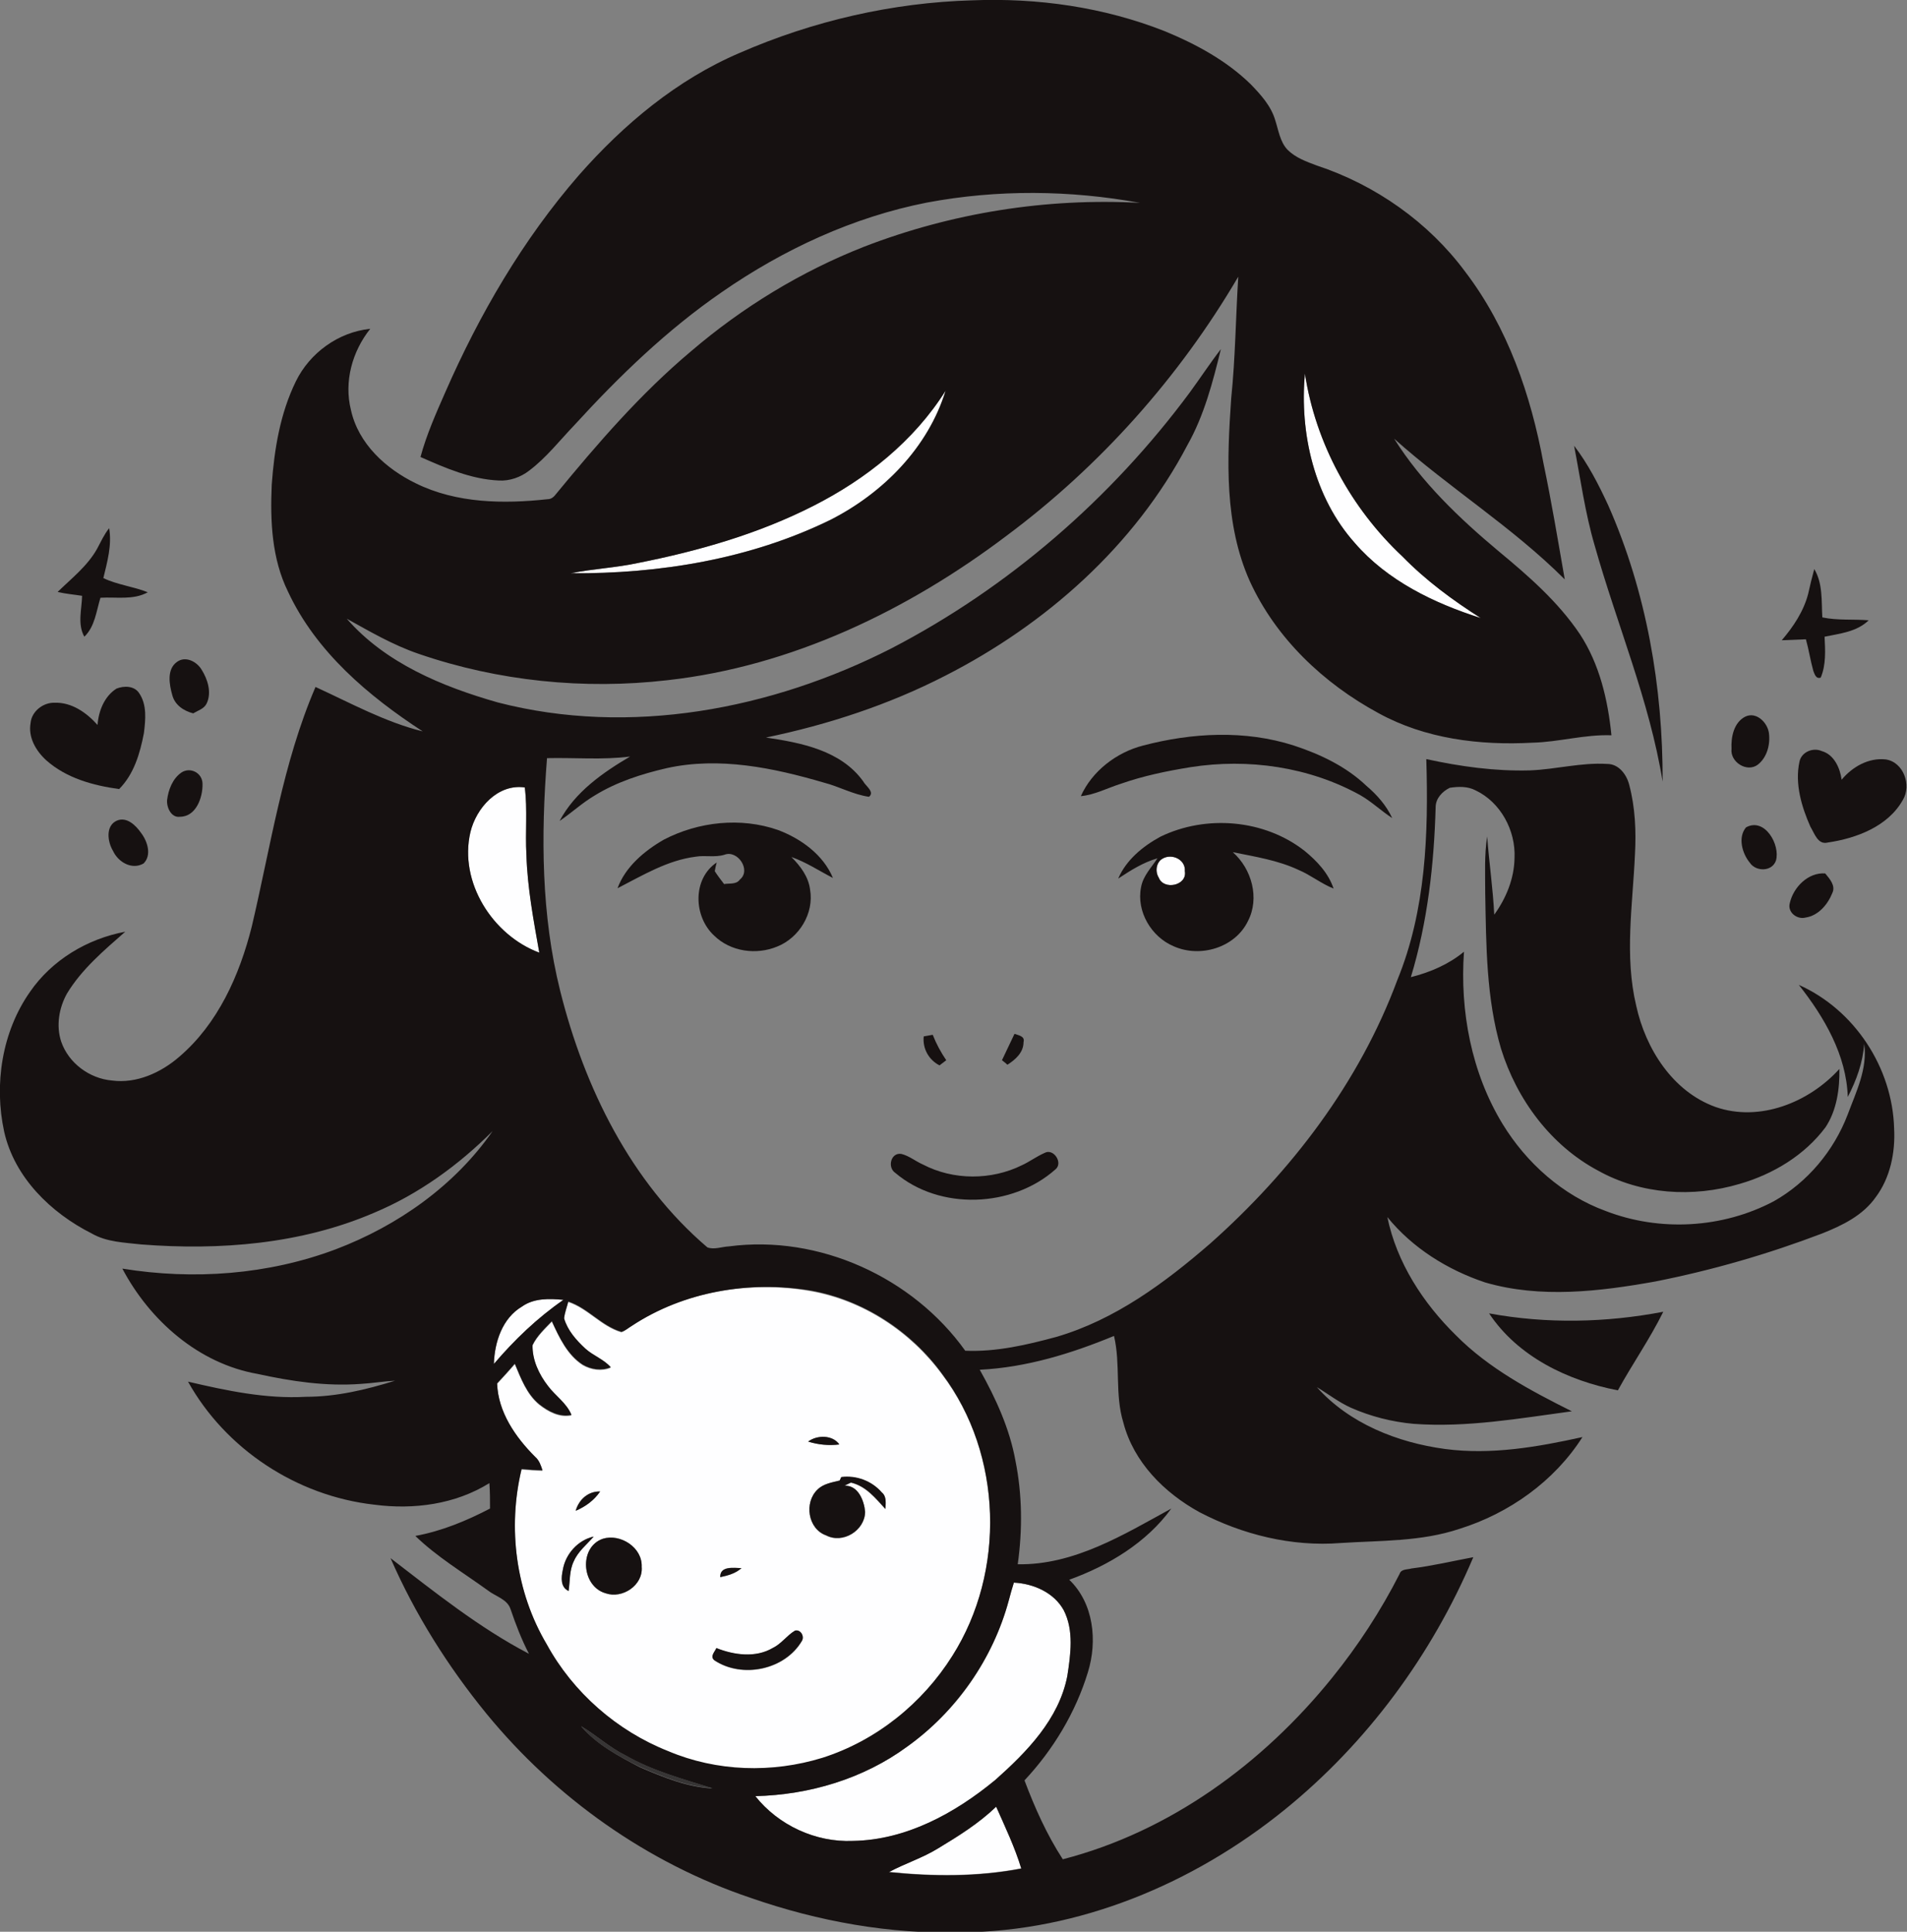 <?xml version="1.0" encoding="iso-8859-1"?>
<!-- Generator: Adobe Illustrator 19.2.0, SVG Export Plug-In . SVG Version: 6.00 Build 0)  -->
<svg version="1.1" id="Layer_1" xmlns="http://www.w3.org/2000/svg" xmlns:xlink="http://www.w3.org/1999/xlink" x="0px" y="0px"
	 viewBox="0 0 592.3 599.8" enable-background="new 0 0 592.3 599.8" xml:space="preserve">
<rect x="0" y="0" width="592.3" height="599.8" fill="#808080" stroke="none"/>
<path fill="#FEFEFF" d="M420.8,168.6c-12.6-14.1-17.2-34.1-15.5-52.6c3.3,21.7,14.4,41.9,30.3,56.8c7.3,7.4,15.6,13.5,24.3,19.1
	C445.4,187.3,430.9,180.3,420.8,168.6z"/>
<path fill="#FEFEFF" d="M293.7,121.3c-5.5,17.7-19.5,31.8-35.8,40.1c-25,12.2-53.1,16.8-80.7,16.6c6.9-1.4,14-1.7,20.9-3.2
	c18.7-3.7,37.3-9,54.4-17.7C269,148.9,283.9,137,293.7,121.3z"/>
<path fill="#FEFEFF" d="M146.1,258.4c1.8-7.6,8.5-15.1,16.9-13.9c0.8,6.9,0.1,14,0.5,20.9c0.3,10.2,2.3,20.3,4,30.4
	C153,290.4,142.5,273.9,146.1,258.4z"/>
<path fill="#FEFEFF" d="M361.1,266.6c2.9-1.7,7.2,0.3,6.9,3.9c0.8,4.5-6.6,6-8.1,2C358.7,270.6,359.1,267.7,361.1,266.6z"/>
<g>
	<path fill="#FEFEFF" d="M196.2,411.7c16.2-10.7,36.6-14.2,55.6-10.8c16.3,2.9,31.1,12.6,40.9,26c18.7,24.8,19.7,61.2,3.1,87.4
		c-9.2,14.8-23.7,26.4-40.4,31.7c-15.6,4.8-32.9,4.3-47.9-2.1c-15.8-6.4-29.5-18.2-37.7-33.2c-9.6-16.2-12.2-36.2-7.8-54.4
		c2.2,0.2,4.3,0.3,6.5,0.4c-0.5-1.6-1-3.1-2.3-4.2c-6.1-6.1-11.5-13.9-11.8-22.8c1.8-2,3.7-4,5.5-6.1c1.9,4.5,3.7,9.4,7.6,12.6
		c2.8,2.2,6.3,4.1,10,3.3c-1.5-3.7-5-5.9-7.3-9c-2.8-3.6-4.9-8.1-4.8-12.7c1.4-2.9,3.8-5.1,6-7.4c2.3,5,4.8,10.4,9.6,13.5
		c2.6,1.5,5.9,2,8.7,0.8c-2.1-2.6-5.5-3.6-7.9-5.8c-2.9-2.6-5.5-5.7-6.6-9.4c0.2-1.8,0.8-3.5,1.3-5.2c6.1,2,10.3,7.6,16.5,9.4
		C194.2,413.3,195.1,412.3,196.2,411.7z M251,447.6c3.1,1,6.5,1.3,9.7,0.9C258.6,445.5,253.8,445.6,251,447.6z M260.8,459.7
		c-2.4,0.6-5.1,1-6.9,2.9c-4.2,4-3,12.2,2.7,14.2c5.2,2.7,12-1.5,12.1-7.3c-0.3-3.5-2.2-8.4-6.4-8.1c0.7-0.4,1.3-0.7,2-1
		c4.7,1.1,7.6,4.9,10.7,8.2c0.1-1.8,0.4-3.8-1.1-5.1c-3.1-3.6-7.9-5.3-12.6-4.8C261.2,458.9,260.9,459.4,260.8,459.7z M178.8,469.1
		c3-1.3,5.7-3.3,7.6-6C182.7,463,179.8,465.6,178.8,469.1z M174.8,487.5c-0.5,2.3-0.7,5.3,1.8,6.5c0.4-3.1,0.2-6.3,1.6-9.2
		c1.4-3.1,4.1-5.2,6.2-7.7C179.5,478.2,175.6,482.6,174.8,487.5z M187.2,477.8c-7.5,2.7-6.5,14.8,0.9,16.9
		c5.2,1.9,11.7-2.5,11.2-8.2C199.5,480.5,192.6,476,187.2,477.8z M223.7,489.7c2.4-0.5,4.8-1.1,6.6-2.8
		C228,486.8,223.6,486.1,223.7,489.7z M240,511.7c-5.4,3.2-12,2.2-17.5,0.1c-0.5,1.2-2.1,2.6-0.6,3.8c8.6,5.7,21.9,3,27.2-6.1
		c0.8-1.4-0.4-3.6-2.2-3.1C244.4,507.8,242.7,510.4,240,511.7z"/>
</g>
<path fill="#FEFEFF" d="M162.1,405.7c3.8-2.7,8.5-2.5,12.9-2.1c-8.1,5.6-15.2,12.4-21.6,19.9C153.6,416.7,156.1,409.3,162.1,405.7z"
	/>
<path fill="#FEFEFF" d="M314.9,491.4c6.1,0.3,12.5,3.1,15.5,8.6c3.2,6.3,2.2,13.7,1.1,20.4c-2.6,13.4-12.6,23.6-22.4,32.3
	c-12.5,10.3-27.7,18.7-44.2,18.9c-11.6,0.5-23.1-4.9-30.3-13.9c16.8-0.4,33.6-5.4,47.2-15.4c15.3-10.9,26.6-27.2,31.5-45.3
	C313.8,495.1,314.3,493.3,314.9,491.4z"/>
<path fill="#FEFEFF" d="M291.4,573.9c6.3-3.8,12.7-7.8,18-13c2.8,6.3,5.8,12.6,7.8,19.2c-13.5,2.6-27.4,2.5-41.1,1.1
	C281.1,578.6,286.6,576.8,291.4,573.9z"/>
<g>
	<g>
		<path fill="#161111" d="M229.8,16.4C252.5,6.5,277.2,0.8,302,0.1c20.3-0.8,40.8,2.1,59.8,9.6c9.7,4,19.1,9.1,26.6,16.4
			c3.2,3.3,6.4,6.8,7.7,11.3c1,3.1,1.5,6.7,3.8,9.1c2.5,2.5,5.9,3.7,9.1,4.9c18.2,6,34.7,17.6,46.1,33
			c13.2,17.3,20.4,38.3,24.3,59.5c2.5,11.9,4.5,24,6.6,36c-16.3-16.3-35.9-28.4-53-43.7c8.5,13.5,20.2,24.7,32.4,34.9
			c9.3,7.7,18.5,15.7,25.3,25.8c6.1,9.3,8.7,20.4,9.8,31.4c-8.3-0.3-16.3,2.1-24.5,2.3c-16.4,0.9-33.4-1.2-47.9-9.2
			c-17-9.2-31.8-23.2-39.9-40.9c-8-17.8-7.1-37.9-5.8-56.8c1.3-12.6,1.4-25.2,2.2-37.8c-18.3,31.2-42.9,58.8-71.9,80.4
			c-30.7,23.2-66.8,40.6-105.4,44.9c-25.9,3-52.6,0.3-77.3-8.2c-7.9-2.7-15.1-6.9-22.3-10.9c12,13.8,29.7,21.1,46.9,26
			c41,10.6,85,2.2,122.3-16.8c36.4-18.9,68.2-46.5,92.6-79.4c3.3-4.5,6.3-9.1,9.7-13.5c-2.5,10.2-5.2,20.6-10.4,29.8
			c-16.4,31.3-44,55.7-75.2,71.6c-17.5,9-36.4,15.2-55.7,19.2c10.9,1.6,23.3,4,30.2,13.6c0.7,1.4,3.7,3.3,1.8,4.8
			c-4.9-0.7-9.3-3.2-14-4.4c-15.7-4.6-32.5-8.1-48.8-4.5c-7.8,1.8-15.6,4.3-22.4,8.5c-3.9,2.3-7.2,5.4-10.9,7.9
			c4.8-9,13.4-15,21.9-20c-8.5,1.1-17.2,0.3-25.8,0.5c-1.9,24.1-1.8,48.7,4.1,72.3c7.5,30,21.9,59.3,45.7,79.6
			c2.1,0.8,4.5-0.2,6.7-0.3c28-3.7,57.1,9.6,73.4,32.4c9.6,0.4,19.1-1.8,28.3-4.3c18.2-5.3,33.7-16.8,47.8-29
			c25.2-22.4,46.3-50,58.1-81.8c8.9-21.7,9.7-45.5,9-68.6c10.6,2.3,21.3,3.8,32.2,3.5c8-0.3,15.9-2.5,24-2c3.6,0,6,3.3,6.8,6.4
			c1.9,7.1,2.2,14.5,1.8,21.8c-0.7,15.6-3.3,31.4,0.4,46.9c2.9,13.3,11.3,26.6,24.6,31.4c13.7,4.8,29.1-1.4,38.5-11.8
			c0.1,6.2-0.8,12.8-4.3,18.1c-6.5,8.7-16.3,14.6-26.7,17.6c-14.5,4.3-30.6,3.3-43.9-4.1c-14.7-7.8-25.3-22.1-30.2-37.9
			c-4.6-15.6-4.6-32.1-4.9-48.2c0-5.9-0.3-11.8,0.6-17.7c0.6,8.1,1.8,16.2,2.2,24.3c3.7-5.1,6.2-11.2,6.3-17.6
			c0.4-8.5-4.3-17.3-12.1-21c-2.5-1.3-5.3-1.2-8-0.8c-2.3,1.1-4.4,3.3-4.4,6c-0.5,17.8-2.5,35.7-7.7,52.8c6-1.5,11.8-4,16.5-7.9
			c-1.3,18.4,2.3,37.6,12,53.5c7.4,12.1,18.6,22.1,32,27c16.8,6.5,36.3,5.4,52.2-3c10.5-5.9,18.7-15.7,23-27
			c2.6-7,6.2-14.2,5.1-21.9c-0.4,5.8-2.4,11.3-5.1,16.5c-0.4-13-7.3-24.8-15.2-34.8c17.3,7.7,29.1,25.7,29.6,44.6
			c0.4,7.4-1.2,15.3-5.7,21.3c-4,5.7-10.4,8.8-16.7,11.3c-16.8,6.4-34.1,11.4-51.8,14.9c-17.3,3.1-35.6,5.3-52.8,0.3
			c-11.7-3.9-22.6-10.7-30.4-20.3c2.9,14.1,11.1,26.7,21.3,36.7c10.2,10.3,23.2,17.2,36,23.6c-16.3,2.2-32.6,5.1-49.1,3.9
			c-6.7-0.6-13.4-2.3-19.5-5c-3.8-1.7-7.1-4.3-10.6-6.4c10.1,11.3,25,17.2,39.8,19.2c14.3,1.9,28.7-0.6,42.7-3.7
			c-8.7,13.7-22.8,23.7-38.2,28.5c-11.9,4-24.6,3.6-36.9,4.4c-15.2,1.2-30.5-2.6-43.9-9.6c-10.9-6-20.4-15.5-23.6-27.8
			c-2.7-8.8-0.8-18.1-2.9-26.9c-13.3,5.5-27.3,9.8-41.7,10.5c5,8.9,9.3,18.3,11.1,28.3c2.1,10.5,2.2,21.4,0.7,32.1
			c17.5,0.3,32.9-9.2,47.7-17.3c-7.7,10.6-19.5,17.7-31.7,22.1c7.6,7.3,8.8,19,5.8,28.7c-3.8,12.5-10.8,24.1-19.7,33.6
			c3.2,8.5,6.9,16.8,11.9,24.5c33.3-8.6,62.2-29.8,83.6-56.3c8.1-10,15.2-20.9,21-32.3c0.5-1.6,2.4-1.3,3.7-1.7
			c6.5-0.8,12.8-2.3,19.2-3.5c-12.9,30.4-33,57.7-58.7,78.5c-28.3,22.9-63.7,37.7-100.3,38c-22.2,0.6-44.4-3.4-65.4-10.7
			c-32.1-10.8-60.7-31.1-82.1-57.2c-12-14.7-22.2-30.9-29.8-48.3c13.8,10.6,27.5,21.6,43,29.7c-2.3-4.4-4.1-9.1-5.7-13.8
			c-1-3.2-4.7-4-7.1-5.9c-7.6-5.5-15.8-10.4-22.5-16.9c8.2-1.5,15.9-4.7,23.2-8.5c0-2.6,0-5.3-0.2-7.9c-10.6,6.6-23.5,8.3-35.7,6.7
			C92,464.5,70,449.8,58.4,429c12,2.8,24.2,5.4,36.6,4.7c9.5,0,18.7-2.2,27.7-5c-3.6,0.2-7.1,0.8-10.7,1c-10.8,0.8-21.5-0.8-32-3.1
			C61.7,423.4,46.5,410,38,393.9c22.1,3.6,45.3,1.9,66.3-6c19.2-7.3,36.9-19.7,48.7-36.7c-10.6,10.6-23,19.6-36.9,25.4
			c-22.6,9.7-47.8,11.7-72.2,9.8c-5.2-0.6-10.7-0.7-15.4-3.4c-12.7-6.4-24-17.4-27.2-31.6c-3.2-14.7-0.7-31,8-43.4
			c6.8-9.9,17.8-16.5,29.6-18.7c-6.6,5.8-13.5,11.6-18.1,19.2c-2.5,4.5-3.4,10-1.8,14.9c2.3,6.7,8.8,11.5,15.8,12.1
			c7.6,1,15.1-2.4,20.8-7.3c12.1-10.3,18.8-25.4,22.6-40.5c5.9-25,9.6-50.7,19.8-74.4c10.9,5,21.6,10.9,33.3,13.8
			c-16.9-11-33.1-24.7-41.8-43.3c-5.1-10.3-5.6-22-5.1-33.3c0.8-11,2.6-22.1,7.5-32.1c4.3-8.8,13.2-15.3,23.1-16.3
			c-5.6,7-8.2,16.4-6,25.2c2.3,10.5,10.9,18.3,20.2,22.8c12.6,6.2,27.2,6.4,40.9,4.9c1.2,0,2-0.8,2.6-1.6
			c12.9-15.7,26.3-31.2,41.9-44.3c16-13.7,34.2-24.8,53.8-32.5c27.2-10.5,56.6-15.2,85.7-13.6c-21.8-4-44.4-4.2-66.2-0.1
			c-22.9,4.5-44.5,14.5-63.7,27.8c-17,11.7-31.9,26.1-45.8,41.3c-4.6,4.8-8.7,10.1-14,14.1c-2.7,2.1-6.1,3.3-9.5,3.1
			c-8.6-0.4-16.6-3.9-24.3-7.3c1.9-7,4.8-13.5,7.7-20.1c10.6-24.2,24.1-47.4,41.5-67.4C193.7,38.6,210.3,24.7,229.8,16.4z
			 M420.8,168.6c10.1,11.7,24.6,18.7,39.1,23.3c-8.7-5.5-17.1-11.7-24.3-19.1c-16-15-27-35.2-30.3-56.8
			C403.6,134.5,408.2,154.5,420.8,168.6z M293.7,121.3c-9.8,15.6-24.8,27.5-41.1,35.8c-17.1,8.7-35.7,14-54.4,17.7
			c-6.9,1.5-14,1.8-20.9,3.2c27.6,0.2,55.8-4.4,80.7-16.6C274.3,153.1,288.3,139,293.7,121.3z M146.1,258.4
			c-3.6,15.5,6.9,32,21.4,37.4c-1.8-10.1-3.7-20.1-4-30.4c-0.4-7,0.4-14-0.5-20.9C154.6,243.3,147.9,250.9,146.1,258.4z
			 M196.2,411.7c-1,0.6-2,1.5-3.2,1.8c-6.2-1.8-10.4-7.4-16.5-9.4c-0.4,1.7-1.1,3.4-1.3,5.2c1.1,3.8,3.8,6.8,6.6,9.4
			c2.4,2.2,5.7,3.3,7.9,5.8c-2.9,1.2-6.1,0.7-8.7-0.8c-4.8-3.1-7.3-8.5-9.6-13.5c-2.2,2.3-4.6,4.5-6,7.4c-0.1,4.6,2,9.1,4.8,12.7
			c2.3,3.1,5.8,5.3,7.3,9c-3.7,0.8-7.2-1.1-10-3.3c-3.9-3.2-5.7-8.1-7.6-12.6c-1.8,2.1-3.6,4.1-5.5,6.1c0.3,8.9,5.7,16.7,11.8,22.8
			c1.3,1.1,1.8,2.7,2.3,4.2c-2.2,0-4.3-0.2-6.5-0.4c-4.4,18.3-1.8,38.2,7.8,54.4c8.2,15,21.8,26.9,37.7,33.2
			c15.1,6.4,32.3,6.9,47.9,2.1c16.7-5.3,31.1-16.9,40.4-31.7c16.6-26.2,15.6-62.5-3.1-87.4c-9.7-13.4-24.6-23.1-40.9-26
			C232.8,397.6,212.4,401,196.2,411.7z M162.1,405.7c-6.1,3.6-8.5,11-8.7,17.8c6.4-7.5,13.5-14.3,21.6-19.9
			C170.7,403.2,165.9,403,162.1,405.7z M314.9,491.4c-0.6,1.9-1.1,3.7-1.6,5.6c-4.9,18.1-16.3,34.4-31.5,45.3
			c-13.6,10-30.4,15-47.2,15.4c7.2,9.1,18.8,14.4,30.3,13.9c16.6-0.3,31.7-8.6,44.2-18.9c9.8-8.7,19.8-18.9,22.4-32.3
			c1-6.7,2.1-14.1-1.1-20.4C327.4,494.5,321,491.7,314.9,491.4z M180.5,536c4.9,5.7,11.7,9.3,18.2,12.7c7.2,3.1,14.7,6.2,22.6,6.6
			c-9.2-2.9-18.6-5.4-27-10.2C189.3,542.6,185.2,538.8,180.5,536z M291.4,573.9c-4.8,3-10.3,4.7-15.3,7.4
			c13.7,1.4,27.5,1.5,41.1-1.1c-2-6.6-5-12.9-7.8-19.2C304.1,566.1,297.7,570.1,291.4,573.9z"/>
	</g>
	<path fill="#161111" d="M488.9,138.4c4.3,5.6,7.6,12,10.6,18.5c11.9,26.9,17,56.5,16.9,85.8c-4.1-25.2-14.2-48.8-21.1-73.3
		C492.3,159.2,490.9,148.7,488.9,138.4z"/>
	<path fill="#161111" d="M30.1,170.5c1.2-2.2,2.2-4.5,3.8-6.5c0.9,5.3-0.6,10.5-1.8,15.5c4.4,2.1,9.3,2.6,13.8,4.4
		c-4.5,2.5-9.8,1.4-14.7,1.7c-1.3,4.2-1.7,8.9-5,12.1c-2.2-3.9-0.8-8.5-0.7-12.7c-2.5-0.4-5.1-0.6-7.6-1.2
		C22.2,179.6,27.1,175.8,30.1,170.5z"/>
	<path fill="#161111" d="M563.5,176.7c2.7,4.5,2.2,9.9,2.5,15c4.7,1,9.6,0.5,14.4,0.9c-3.7,3.6-8.9,4.1-13.7,5.1
		c0.2,4.2,0.5,8.7-1.2,12.7c-1.5,0.5-1.9-1.1-2.3-2.1c-0.9-3.2-1.4-6.6-2.3-9.8c-2.5,0.1-5,0.2-7.5,0.3c3.6-4.2,6.8-9,8.2-14.4
		C562.2,181.7,562.8,179.2,563.5,176.7z"/>
	<path fill="#161111" d="M55,205.5c2.6-1.9,6.1-0.1,7.6,2.4c1.9,3,3.2,7.1,1.6,10.5c-0.8,1.7-2.7,2.2-4.2,3.1
		c-3-0.8-5.7-2.6-6.5-5.7C52.6,212.6,51.7,207.8,55,205.5z"/>
	<path fill="#161111" d="M36.2,213.8c2.3-0.9,5.5-0.9,7,1.4c2.5,3.6,2,8.3,1.5,12.4c-1.2,6.3-3.1,12.8-7.7,17.4
		c-8.1-1.1-16.4-3.4-22.6-8.9c-3.2-2.9-5.7-7.1-4.9-11.6c0.3-3.6,3.9-6.4,7.4-6.3c5.4-0.2,10,3.1,13.4,6.9
		C30.6,220.8,32.4,216.2,36.2,213.8z"/>
	<path fill="#161111" d="M542.1,222.5c3.4-1.6,6.8,1.8,7.3,5c0.5,3.5-0.5,7.6-3.4,9.9c-3.4,2.6-8.7-0.8-8.2-4.9
		C537.6,228.9,538.5,224.3,542.1,222.5z"/>
	<path fill="#161111" d="M355,231.5c15.2-4,31.7-4.9,46.9,0c8.2,2.7,16.2,6.5,22.5,12.5c3.3,2.8,6.2,6.1,8,10
		c-3.4-2.2-6.4-5.1-9.9-7.1c-15.9-8.8-34.8-11.5-52.7-8.7c-7.4,1.2-14.7,2.7-21.8,5.2c-4.1,1.3-8,3.4-12.3,3.8
		C339.2,239.4,346.8,233.6,355,231.5z"/>
	<path fill="#161111" d="M558.9,236.5c0.6-3,4.2-4.5,6.9-3.3c3.9,1.1,5.7,5.3,6.2,8.9c3.3-4,8.4-6.9,13.7-6.3
		c5.5,0.8,8.1,8,5.3,12.6c-4.6,8.2-14.4,11.9-23.3,13.2c-3.1,0.8-4.1-2.8-5.4-4.9C559.6,250.6,557.4,243.4,558.9,236.5z"/>
	<path fill="#161111" d="M56.3,239.9c2.8-1.9,6.6,0.1,6.6,3.5c0.1,4.2-2,10.2-7,10.2c-2.7,0.4-4.2-2.9-4-5.2
		C52.3,245.2,53.6,241.8,56.3,239.9z"/>
	<path fill="#161111" d="M36.3,254.8c3.1-1.3,5.9,1.5,7.5,3.8c2,2.6,3.4,6.9,0.8,9.5c-3.6,2.1-7.9-0.4-9.5-3.9
		C33.4,261.4,32.7,256.4,36.3,254.8z"/>
	<path fill="#161111" d="M206.2,260.7c10.8-5.6,23.9-7,35.4-3c7.2,2.7,14.1,7.7,17.1,14.9c-4.3-2.2-8.3-4.9-12.9-6.5
		c2.8,2.8,5.3,6.1,5.8,10.1c1.3,7.4-3.4,15-10.2,17.7c-6.5,2.7-14.5,1.6-19.6-3.4c-6.4-5.9-6.8-17.6,0.8-22.7
		c-0.2,0.7-0.5,2-0.6,2.7c0.9,1.4,1.9,2.7,2.9,4c1.7-0.3,3.8,0.2,4.9-1.4c3.6-2.9-0.7-9.3-4.8-7.7c-2.9,0.9-6,0.1-8.9,0.6
		c-8.8,1.1-16.5,5.8-24.3,9.8C194.2,269.2,200.1,264.2,206.2,260.7z"/>
	<g>
		<path fill="#161111" d="M360.4,259.8c14.2-6.9,32.3-5.4,44.8,4.4c3.8,3.1,7.4,6.9,9,11.7c-3.8-1.5-7.1-4.2-10.9-5.8
			c-6.4-3-13.5-4.1-20.4-5.5c5.9,5.2,8.4,14.3,4.7,21.4c-4,8.3-14.9,11.5-23.1,7.8c-6.9-2.9-11.6-10.8-10.1-18.3
			c0.6-3.5,3.2-6.1,5.1-9c-4.5,1.3-8.4,3.8-12.2,6.3C349.8,267,354.9,262.8,360.4,259.8z M361.1,266.6c-2,1.1-2.4,4-1.2,5.9
			c1.5,4,8.9,2.5,8.1-2C368.3,266.9,364,264.9,361.1,266.6z"/>
	</g>
	<path fill="#161111" d="M542.3,256.9c5.8-3.2,10.7,5.4,9.3,10.3c-1.2,3.5-6.2,3.5-8.1,0.7C541.1,265,539.7,260,542.3,256.9z"/>
	<path fill="#161111" d="M555.9,280.4c1.1-4.9,5.7-9.6,11-9.2c1.4,1.7,3.3,3.8,2.2,6.1c-1.4,3.5-4.3,7-8.3,7.6
		C558.2,285.6,555.1,283.3,555.9,280.4z"/>
	<path fill="#161111" d="M286.9,321.8c0.7-0.1,2.1-0.4,2.8-0.5c1.1,2.8,2.5,5.4,4.2,7.9c-0.5,0.4-1.6,1.2-2.1,1.6
		C288.5,329.1,286.5,325.6,286.9,321.8z"/>
	<path fill="#161111" d="M315.1,321c1.3,0.5,3.3,0.7,2.8,2.6c0,3.2-2.5,5.4-5,7c-0.4-0.4-1.3-1.1-1.7-1.4
		C312.5,326.5,313.8,323.7,315.1,321z"/>
	<path fill="#161111" d="M324.4,358c2.8-1.6,5.9,3.1,3.4,5.1c-13.4,11.9-35.9,12.8-49.7,1.1c-2.6-1.7-1.4-6.5,1.9-5.9
		c2.4,0.6,4.4,2.3,6.7,3.3c9.4,4.9,21.2,4.9,30.7,0.2C319.8,360.7,321.9,359.1,324.4,358z"/>
	<path fill="#161111" d="M462.5,407.8c17.9,3.3,36.3,2.9,54.1-0.5c-4.2,8.5-9.6,16.2-14.1,24.4C486.9,428.7,471.4,421.2,462.5,407.8
		z"/>
	<path fill="#161111" d="M251,447.6c2.8-2.1,7.6-2.1,9.7,0.9C257.5,448.9,254.1,448.6,251,447.6z"/>
	<path fill="#161111" d="M260.8,459.7c0.1-0.3,0.4-0.8,0.5-1.1c4.7-0.6,9.5,1.2,12.6,4.8c1.5,1.2,1.2,3.3,1.1,5.1
		c-3.1-3.4-6-7.1-10.7-8.2c-0.7,0.3-1.4,0.7-2,1c4.2-0.2,6.1,4.6,6.4,8.1c-0.1,5.8-6.9,10-12.1,7.3c-5.7-2-6.9-10.2-2.7-14.2
		C255.7,460.7,258.4,460.3,260.8,459.7z"/>
	<path fill="#161111" d="M178.8,469.1c1-3.5,3.9-6.1,7.6-6C184.6,465.8,181.9,467.8,178.8,469.1z"/>
	<path fill="#161111" d="M174.8,487.5c0.8-5,4.7-9.3,9.6-10.4c-2.2,2.5-4.9,4.6-6.2,7.7c-1.4,2.9-1.1,6.1-1.6,9.2
		C174,492.8,174.3,489.8,174.8,487.5z"/>
	<path fill="#161111" d="M187.2,477.8c5.5-1.7,12.4,2.7,12.1,8.7c0.5,5.7-6,10-11.2,8.2C180.6,492.6,179.7,480.4,187.2,477.8z"/>
	<path fill="#161111" d="M223.7,489.7c-0.1-3.6,4.3-2.8,6.6-2.8C228.5,488.5,226.1,489.2,223.7,489.7z"/>
	<path fill="#161111" d="M240,511.7c2.7-1.3,4.4-3.9,6.9-5.4c1.7-0.5,3,1.7,2.2,3.1c-5.3,9.1-18.6,11.8-27.2,6.1
		c-1.5-1.2,0.1-2.6,0.6-3.8C228,513.9,234.7,514.8,240,511.7z"/>
</g>
<g>
	<path fill="#373535" d="M180.5,536c4.8,2.8,8.8,6.6,13.8,9c8.4,4.8,17.8,7.4,27,10.2c-7.9-0.4-15.4-3.5-22.6-6.6
		C192.1,545.3,185.3,541.7,180.5,536z"/>
</g>
</svg>
